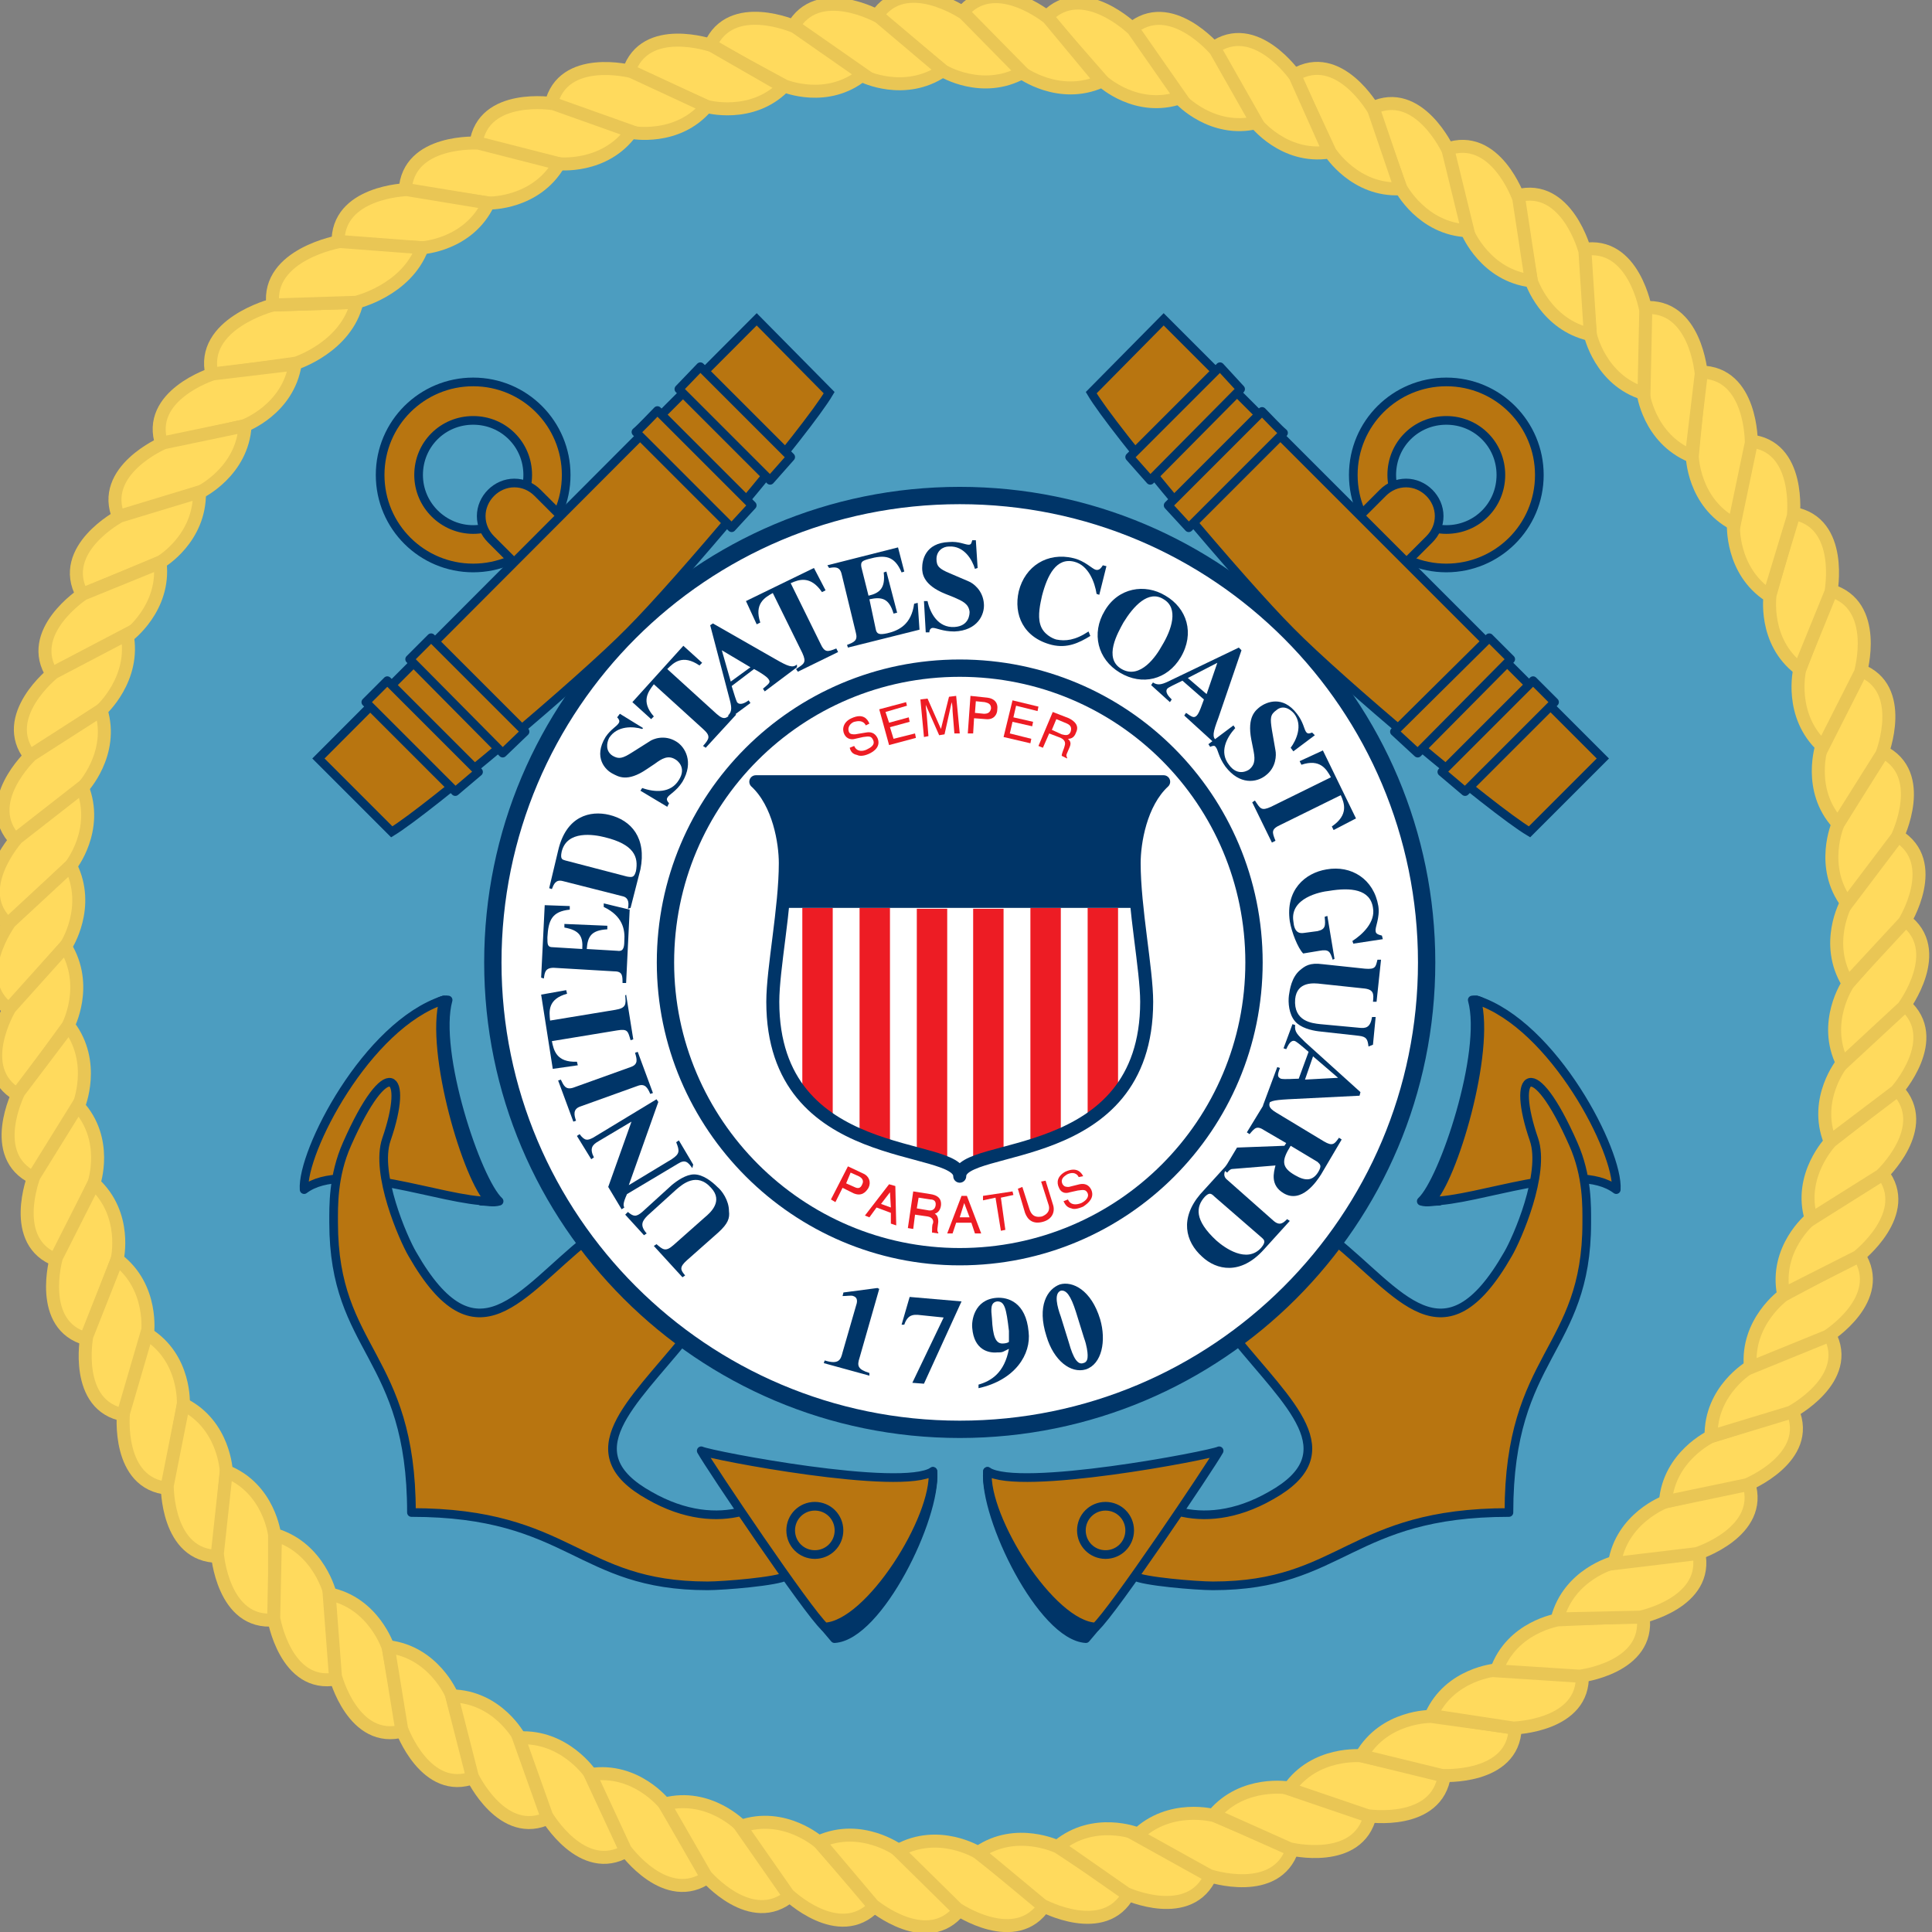 <?xml version="1.0" encoding="utf-8"?>
<!-- Generator: Adobe Illustrator 27.9.0, SVG Export Plug-In . SVG Version: 6.00 Build 0)  -->
<svg version="1.1" id="Layer_1" xmlns="http://www.w3.org/2000/svg" xmlns:xlink="http://www.w3.org/1999/xlink" x="0px" y="0px"
	 viewBox="0 0 216 216" style="enable-background:new 0 0 216 216;" xml:space="preserve">
<rect x="0" y="0" width="216" height="216" fill="#808080" stroke="none"/>
<style type="text/css">
	.st0{fill-rule:evenodd;clip-rule:evenodd;fill:#4C9DC0;}
	
		.st1{fill-rule:evenodd;clip-rule:evenodd;fill:#003568;stroke:#003568;stroke-width:0.969;stroke-linejoin:round;stroke-miterlimit:2.613;}
	
		.st2{fill-rule:evenodd;clip-rule:evenodd;fill:#B87510;stroke:#003568;stroke-width:0.969;stroke-linejoin:round;stroke-miterlimit:2.613;}
	.st3{fill-rule:evenodd;clip-rule:evenodd;fill:#FFFFFF;stroke:#003568;stroke-width:1.937;stroke-miterlimit:2.613;}
	.st4{fill-rule:evenodd;clip-rule:evenodd;fill:#ED1C24;}
	.st5{fill-rule:evenodd;clip-rule:evenodd;fill:#003568;}
	.st6{fill-rule:evenodd;clip-rule:evenodd;fill:#FFDA5D;stroke:#E9C655;stroke-width:1.453;stroke-miterlimit:2.613;}
	.st7{fill:none;stroke:#003568;stroke-width:1.453;stroke-linejoin:round;stroke-miterlimit:2.613;}
	.st8{fill-rule:evenodd;clip-rule:evenodd;fill:#B87510;stroke:#003568;stroke-width:0.969;stroke-miterlimit:2.613;}
	.st9{fill-rule:evenodd;clip-rule:evenodd;fill:#4C9DC0;stroke:#003568;stroke-width:0.969;stroke-miterlimit:2.613;}
	.st10{fill-rule:evenodd;clip-rule:evenodd;fill:#FFFFFF;}
</style>
<g>
	<path class="st0" d="M4.9,107.6C4.9,51,50.8,5.1,107.3,5.1S209.8,51,209.8,107.6c0,56.6-45.9,102.5-102.5,102.5
		S4.9,164.1,4.9,107.6L4.9,107.6z"/>
	<path class="st1" d="M158.9,134.3c2.5-2.3,7.3-16.7,5.7-22.5c0.5-0.1,1,0.2,1,0.2l0.6,9.8l-5.3,12.5
		C160.1,134.3,159.6,134.5,158.9,134.3L158.9,134.3z"/>
	<path class="st2" d="M165.1,111.8c8.6,2.8,15.9,17,15.6,21.2c-4.5-3.4-15.4,1.3-20.8,1.3C162.4,132,166.7,117.6,165.1,111.8
		L165.1,111.8z"/>
	<path class="st2" d="M131.8,169c2.7,0.7,6.3,0.5,10.3-1.8c8.6-4.8,2-10.2-4-17.6l11-11c7.4,5.9,12.3,14.2,19.5,1.6
		c1-1.7,4.2-9,2.9-12.8c-2.6-7.5-0.1-9.7,4.4,0.5c1.6,3.6,1.5,7,1.5,8.8c0,14.4-8.7,14.7-8.7,32.4c-17.8,0-18.6,8.2-33.1,8.2
		c-1.8,0-7.9-0.5-8.8-1.1L131.8,169L131.8,169z"/>
	<path class="st1" d="M110.4,164.5c-0.4,5.2,6.1,18.4,11,18.7l1.1-1.3L110.4,164.5L110.4,164.5z"/>
	<path class="st2" d="M110.4,164.5c-0.4,5.2,7.1,17.2,12.1,17.4c1.9-1.7,12.8-17.9,13.8-19.7C135.3,162.7,113.9,166.8,110.4,164.5
		L110.4,164.5z"/>
	<path class="st2" d="M123.6,173.8c1.5,0,2.7-1.2,2.7-2.7c0-1.5-1.2-2.7-2.7-2.7c-1.5,0-2.7,1.2-2.7,2.7
		C120.9,172.6,122.1,173.8,123.6,173.8L123.6,173.8z"/>
	<path class="st1" d="M55.8,134.3c-2.5-2.3-7.3-16.7-5.7-22.5c-0.5-0.1-1,0.2-1,0.2l-0.6,9.8l5.3,12.5
		C54.5,134.3,55.1,134.5,55.8,134.3L55.8,134.3z"/>
	<path class="st2" d="M49.6,111.8c-8.6,2.8-15.9,17-15.6,21.2c4.5-3.4,15.4,1.3,20.8,1.3C52.3,132,48,117.6,49.6,111.8L49.6,111.8z"
		/>
	<path class="st2" d="M82.9,169c-2.7,0.7-6.3,0.5-10.3-1.8c-8.6-4.8-2-10.2,4-17.6l-11-11c-7.4,5.9-12.3,14.2-19.5,1.6
		c-1-1.7-4.2-9-2.9-12.8c2.6-7.5,0.1-9.7-4.4,0.5c-1.6,3.6-1.5,7-1.5,8.8c0,14.4,8.7,14.7,8.7,32.4c17.8,0,18.6,8.2,33.1,8.2
		c1.8,0,7.9-0.5,8.8-1.1L82.9,169L82.9,169z"/>
	<path class="st1" d="M104.3,164.5c0.4,5.2-6.1,18.4-11,18.7l-1.1-1.3L104.3,164.5L104.3,164.5z"/>
	<path class="st2" d="M104.3,164.5c0.4,5.2-7.1,17.2-12.1,17.4c-1.9-1.7-12.8-17.9-13.8-19.7C79.4,162.7,100.8,166.8,104.3,164.5
		L104.3,164.5z"/>
	<path class="st2" d="M91.1,173.8c-1.5,0-2.7-1.2-2.7-2.7c0-1.5,1.2-2.7,2.7-2.7c1.5,0,2.7,1.2,2.7,2.7
		C93.8,172.6,92.6,173.8,91.1,173.8L91.1,173.8z"/>
	<path class="st3" d="M55.1,107.6c0-28.9,23.4-52.2,52.2-52.2c28.9,0,52.2,23.4,52.2,52.2c0,28.9-23.4,52.2-52.2,52.2
		C78.5,159.8,55.1,136.4,55.1,107.6L55.1,107.6z"/>
	<path class="st3" d="M74.4,107.6c0-18.2,14.7-32.9,32.9-32.9c18.2,0,32.9,14.7,32.9,32.9c0,18.2-14.7,32.9-32.9,32.9
		C89.2,140.5,74.4,125.7,74.4,107.6L74.4,107.6z"/>
	<path class="st4" d="M105.9,130.1c-0.9-0.4-2-0.7-3.4-1l0-27.5h3.4L105.9,130.1L105.9,130.1z"/>
	<path class="st4" d="M99.5,128.2c-1.1-0.3-2.3-0.7-3.4-1.2l0-25.5h3.4L99.5,128.2L99.5,128.2z"/>
	<path class="st4" d="M93.1,125.4c-1.2-0.8-2.4-1.8-3.4-3l0-20.9h3.4L93.1,125.4L93.1,125.4z"/>
	<path class="st4" d="M108.8,130.1c0.9-0.4,2-0.7,3.4-1l0-27.5h-3.4L108.8,130.1L108.8,130.1z"/>
	<path class="st4" d="M115.2,128.2c1.1-0.3,2.3-0.7,3.4-1.2l0-25.5h-3.4L115.2,128.2L115.2,128.2z"/>
	<path class="st4" d="M121.6,125.4c1.2-0.8,2.4-1.8,3.4-3l0-20.9h-3.4L121.6,125.4L121.6,125.4z"/>
	<path class="st5" d="M127.1,101.5c-0.2-1.7-0.3-3.4-0.3-4.9c0-2.3,0.7-6.7,3.3-9.1H84.6c2.6,2.4,3.3,6.8,3.3,9.1
		c0,1.5-0.1,3.2-0.3,4.9H127.1L127.1,101.5z"/>
	<path class="st6" d="M23.7,41.9c-1.4-5.7,6.8-7.8,6.8-7.8l9.4-0.3c-1.2,5-6.8,6.8-6.8,6.8L23.7,41.9L23.7,41.9z"/>
	<path class="st6" d="M18.1,49.7c-1.9-5.5,5.7-7.9,5.7-7.9l9.2-1.1c-0.8,5.1-5.7,6.9-5.7,6.9L18.1,49.7L18.1,49.7z"/>
	<path class="st6" d="M13.3,57.9c-2.3-5.3,5-8.4,5-8.4l9.1-1.9c-0.3,5.1-5,7.4-5,7.4L13.3,57.9L13.3,57.9z"/>
	<path class="st6" d="M9.2,66.5c-2.8-5.1,4.2-8.8,4.2-8.8l8.9-2.7c0.1,5.2-4.3,7.8-4.3,7.8L9.2,66.5L9.2,66.5z"/>
	<path class="st6" d="M5.9,75.5c-3.2-4.8,3.4-9.1,3.4-9.1l8.6-3.5c0.6,5.1-3.6,8.2-3.6,8.2L5.9,75.5L5.9,75.5z"/>
	<path class="st6" d="M3.4,84.6C-0.2,80.1,6,75.2,6,75.2l8.2-4.3c1,5-2.9,8.5-2.9,8.5L3.4,84.6L3.4,84.6z"/>
	<path class="st6" d="M1.8,94c-4.1-4.2,1.7-9.6,1.7-9.6l7.8-5c1.5,4.9-2.1,8.7-2.1,8.7L1.8,94L1.8,94z"/>
	<path class="st6" d="M1,103.4c-4.4-3.8,0.9-9.7,0.9-9.7L9.2,88c1.9,4.8-1.3,8.8-1.3,8.8L1,103.4L1,103.4z"/>
	<path class="st6" d="M1.1,112.9c-4.7-3.4,0-9.8,0-9.8l6.8-6.3c2.3,4.6-0.5,8.9-0.5,8.9L1.1,112.9L1.1,112.9z"/>
	<path class="st6" d="M2,122.4c-5-2.9-0.9-9.7-0.9-9.7l6.2-6.9c2.7,4.4,0.3,8.9,0.3,8.9L2,122.4L2,122.4z"/>
	<path class="st6" d="M3.8,131.7c-5.3-2.5-1.7-9.6-1.7-9.6l5.6-7.4c3.1,4.1,1.1,8.9,1.1,8.9L3.8,131.7L3.8,131.7z"/>
	<path class="st6" d="M6.4,140.9c-5.5-2-2.6-9.4-2.6-9.4l4.9-7.9c3.5,3.8,1.8,8.7,1.8,8.7L6.4,140.9L6.4,140.9z"/>
	<path class="st6" d="M9.7,149.7c-5.6-1.5-3.4-9.1-3.4-9.1l4.2-8.3c3.8,3.5,2.6,8.5,2.6,8.5L9.7,149.7L9.7,149.7z"/>
	<path class="st6" d="M13.9,158.2c-5.7-1-4.2-8.8-4.2-8.8l3.4-8.6c4.1,3.1,3.4,8.3,3.4,8.3L13.9,158.2L13.9,158.2z"/>
	<path class="st6" d="M18.8,166.4c-5.8-0.5-5-8.4-5-8.4l2.6-8.9c4.4,2.7,4.1,7.9,4.1,7.9L18.8,166.4L18.8,166.4z"/>
	<path class="st6" d="M24.4,174c-5.8,0-5.7-7.9-5.7-7.9l1.8-9.1c4.6,2.3,4.8,7.5,4.8,7.5L24.4,174L24.4,174z"/>
	<path class="st6" d="M30.7,181.1c-5.8,0.6-6.4-7.4-6.4-7.4l1-9.2c4.8,1.9,5.4,7.1,5.4,7.1L30.7,181.1L30.7,181.1z"/>
	<path class="st6" d="M37.6,187.7c-5.7,1.1-7-6.8-7-6.8l0.2-9.3c4.9,1.5,6.1,6.6,6.1,6.6L37.6,187.7L37.6,187.7z"/>
	<path class="st6" d="M45.1,193.5c-5.6,1.6-7.6-6.1-7.6-6.1l-0.7-9.2c5,1,6.6,6,6.6,6L45.1,193.5L45.1,193.5z"/>
	<path class="st6" d="M53,198.7c-5.4,2.1-8.1-5.4-8.1-5.4l-1.5-9.2c5.1,0.6,7.1,5.4,7.1,5.4L53,198.7L53,198.7z"/>
	<path class="st6" d="M61.4,203.2c-5.2,2.6-8.6-4.6-8.6-4.6l-2.3-9c5.2,0.1,7.6,4.7,7.6,4.7L61.4,203.2L61.4,203.2z"/>
	<path class="st6" d="M70.1,206.9c-5,3-9-3.9-9-3.9l-3.1-8.7c5.1-0.3,8,4,8,4L70.1,206.9L70.1,206.9z"/>
	<path class="st6" d="M79.2,209.8c-4.7,3.4-9.3-3-9.3-3l-3.9-8.4c5.1-0.8,8.3,3.3,8.3,3.3L79.2,209.8L79.2,209.8z"/>
	<path class="st6" d="M88.4,211.9c-4.4,3.8-9.5-2.2-9.5-2.2l-4.6-8c5-1.3,8.6,2.5,8.6,2.5L88.4,211.9L88.4,211.9z"/>
	<path class="st6" d="M97.8,213.1c-4,4.2-9.7-1.3-9.7-1.3l-5.3-7.6c4.9-1.7,8.8,1.8,8.8,1.8L97.8,213.1L97.8,213.1z"/>
	<path class="st6" d="M107.3,213.5c-3.6,4.6-9.7-0.5-9.7-0.5l-6-7.1c4.7-2.1,8.9,1,8.9,1L107.3,213.5L107.3,213.5z"/>
	<path class="st6" d="M116.8,213c-3.2,4.9-9.8,0.4-9.8,0.4l-6.6-6.5c4.5-2.5,8.9,0.2,8.9,0.2L116.8,213L116.8,213z"/>
	<path class="st6" d="M126.2,211.7c-2.7,5.1-9.7,1.3-9.7,1.3l-7.1-5.9c4.2-2.9,8.9-0.6,8.9-0.6L126.2,211.7L126.2,211.7z"/>
	<path class="st6" d="M135.4,209.6c-2.3,5.4-9.5,2.1-9.5,2.1l-7.6-5.3c4-3.3,8.8-1.4,8.8-1.4L135.4,209.6L135.4,209.6z"/>
	<path class="st6" d="M144.5,206.7c-1.8,5.5-9.3,3-9.3,3l-8.1-4.5c3.7-3.6,8.7-2.2,8.7-2.2L144.5,206.7L144.5,206.7z"/>
	<path class="st6" d="M153.2,202.9c-1.3,5.7-9,3.8-9,3.8l-8.5-3.8c3.3-3.9,8.4-3,8.4-3L153.2,202.9L153.2,202.9z"/>
	<path class="st6" d="M161.5,198.4c-0.8,5.8-8.6,4.6-8.6,4.6l-8.8-3c2.9-4.2,8.1-3.7,8.1-3.7L161.5,198.4L161.5,198.4z"/>
	<path class="st6" d="M169.4,193.2c-0.2,5.8-8.2,5.3-8.2,5.3l-9-2.2c2.6-4.5,7.8-4.4,7.8-4.4L169.4,193.2L169.4,193.2z"/>
	<path class="st6" d="M176.9,187.2c0.3,5.8-7.7,6-7.7,6l-9.2-1.4c2.1-4.7,7.3-5.1,7.3-5.1L176.9,187.2L176.9,187.2z"/>
	<path class="st6" d="M183.7,180.7c0.8,5.8-7.1,6.7-7.1,6.7l-9.3-0.6c1.7-4.9,6.9-5.7,6.9-5.7L183.7,180.7L183.7,180.7z"/>
	<path class="st6" d="M189.9,173.5c1.3,5.7-6.5,7.3-6.5,7.3l-9.3,0.2c1.3-5,6.3-6.3,6.3-6.3L189.9,173.5L189.9,173.5z"/>
	<path class="st6" d="M195.5,165.8c1.8,5.5-5.8,7.9-5.8,7.9l-9.2,1.1c0.8-5.1,5.7-6.9,5.7-6.9L195.5,165.8L195.5,165.8z"/>
	<path class="st6" d="M200.4,157.7c2.3,5.3-5.1,8.3-5.1,8.3l-9.1,1.9c0.4-5.1,5.1-7.3,5.1-7.3L200.4,157.7L200.4,157.7z"/>
	<path class="st6" d="M204.5,149.1c2.8,5.1-4.3,8.8-4.3,8.8l-8.9,2.7c-0.1-5.2,4.4-7.8,4.4-7.8L204.5,149.1L204.5,149.1z"/>
	<path class="st6" d="M207.8,140.3c3.2,4.9-3.5,9.1-3.5,9.1l-8.6,3.5c-0.5-5.1,3.7-8.1,3.7-8.1L207.8,140.3L207.8,140.3z"/>
	<path class="st6" d="M210.4,131.1c3.6,4.5-2.7,9.4-2.7,9.4l-8.3,4.2c-1-5.1,3-8.4,3-8.4L210.4,131.1L210.4,131.1z"/>
	<path class="st6" d="M212.1,121.8c4,4.2-1.8,9.6-1.8,9.6l-7.8,4.9c-1.5-4.9,2.2-8.7,2.2-8.7L212.1,121.8L212.1,121.8z"/>
	<path class="st6" d="M212.9,112.3c4.4,3.8-0.9,9.7-0.9,9.7l-7.4,5.6c-1.9-4.8,1.4-8.8,1.4-8.8L212.9,112.3L212.9,112.3z"/>
	<path class="st6" d="M212.9,102.8c4.7,3.4-0.1,9.8-0.1,9.8l-6.8,6.3c-2.3-4.6,0.6-8.9,0.6-8.9L212.9,102.8L212.9,102.8z"/>
	<path class="st6" d="M212.1,93.4c5,3,0.8,9.7,0.8,9.7l-6.3,6.8c-2.7-4.4-0.2-8.9-0.2-8.9L212.1,93.4L212.1,93.4z"/>
	<path class="st6" d="M210.4,84c5.2,2.5,1.7,9.6,1.7,9.6l-5.6,7.4c-3.1-4.1-1-8.9-1-8.9L210.4,84L210.4,84z"/>
	<path class="st6" d="M207.9,74.9c5.4,2,2.5,9.4,2.5,9.4l-4.9,7.8c-3.5-3.8-1.8-8.8-1.8-8.8L207.9,74.9L207.9,74.9z"/>
	<path class="st6" d="M204.6,66c5.6,1.6,3.4,9.2,3.4,9.2l-4.2,8.3c-3.8-3.5-2.6-8.6-2.6-8.6L204.6,66L204.6,66z"/>
	<path class="st6" d="M200.5,57.4c5.7,1,4.2,8.8,4.2,8.8l-3.5,8.6c-4.1-3.1-3.3-8.3-3.3-8.3L200.5,57.4L200.5,57.4z"/>
	<path class="st6" d="M195.6,49.3c5.8,0.5,4.9,8.4,4.9,8.4l-2.7,8.9c-4.3-2.8-4-8-4-8L195.6,49.3L195.6,49.3z"/>
	<path class="st6" d="M190.1,41.6c5.8,0,5.7,7.9,5.7,7.9l-1.9,9.1c-4.6-2.4-4.7-7.6-4.7-7.6L190.1,41.6L190.1,41.6z"/>
	<path class="st6" d="M183.8,34.4c5.8-0.5,6.4,7.4,6.4,7.4l-1.1,9.2c-4.8-2-5.4-7.1-5.4-7.1L183.8,34.4L183.8,34.4z"/>
	<path class="st6" d="M177,27.9c5.7-1,7,6.8,7,6.8l-0.2,9.3c-4.9-1.5-6-6.6-6-6.6L177,27.9L177,27.9z"/>
	<path class="st6" d="M169.6,21.9c5.6-1.5,7.6,6.2,7.6,6.2l0.6,9.3c-5-1.1-6.6-6-6.6-6L169.6,21.9L169.6,21.9z"/>
	<path class="st6" d="M161.7,16.7c5.5-2,8.1,5.5,8.1,5.5l1.4,9.2c-5.1-0.6-7.1-5.4-7.1-5.4L161.7,16.7L161.7,16.7z"/>
	<path class="st6" d="M153.4,12.1c5.2-2.5,8.5,4.7,8.5,4.7l2.2,9c-5.1-0.2-7.5-4.8-7.5-4.8L153.4,12.1L153.4,12.1z"/>
	<path class="st6" d="M144.7,8.4c5-3,8.9,3.9,8.9,3.9l3,8.8c-5.1,0.3-7.9-4.1-7.9-4.1L144.7,8.4L144.7,8.4z"/>
	<path class="st6" d="M135.6,5.4c4.7-3.4,9.2,3.1,9.2,3.1l3.8,8.5c-5.1,0.8-8.3-3.4-8.3-3.4L135.6,5.4L135.6,5.4z"/>
	<path class="st6" d="M126.4,3.3c4.4-3.8,9.5,2.3,9.5,2.3l4.6,8.1c-5,1.2-8.5-2.6-8.5-2.6L126.4,3.3L126.4,3.3z"/>
	<path class="st6" d="M117,1.9c4-4.2,9.7,1.4,9.7,1.4l5.3,7.6c-4.9,1.7-8.7-1.8-8.7-1.8L117,1.9L117,1.9z"/>
	<path class="st6" d="M107.5,1.5c3.6-4.5,9.7,0.5,9.7,0.5l5.9,7.1c-4.7,2.1-8.9-1-8.9-1L107.5,1.5L107.5,1.5z"/>
	<path class="st6" d="M98,1.8c3.2-4.8,9.8-0.3,9.8-0.3l6.5,6.6c-4.5,2.5-8.9-0.2-8.9-0.2L98,1.8L98,1.8z"/>
	<path class="st6" d="M88.6,3.1c2.8-5.1,9.7-1.2,9.7-1.2l7.1,6c-4.3,2.9-8.9,0.6-8.9,0.6L88.6,3.1L88.6,3.1z"/>
	<path class="st6" d="M79.4,5.1c2.3-5.3,9.5-2.1,9.5-2.1l7.6,5.3c-4,3.3-8.8,1.3-8.8,1.3L79.4,5.1L79.4,5.1z"/>
	<path class="st6" d="M70.3,8c1.8-5.5,9.3-2.9,9.3-2.9l8,4.6C84,13.3,79,11.9,79,11.9L70.3,8L70.3,8z"/>
	<path class="st6" d="M61.6,11.7c1.3-5.7,9-3.7,9-3.7l8.4,3.9c-3.3,3.9-8.4,2.9-8.4,2.9L61.6,11.7L61.6,11.7z"/>
	<path class="st6" d="M53.2,16.1c0.8-5.8,8.7-4.5,8.7-4.5l8.7,3.1c-3,4.2-8.2,3.6-8.2,3.6L53.2,16.1L53.2,16.1z"/>
	<path class="st6" d="M45.3,21.3c0.3-5.8,8.2-5.3,8.2-5.3l9,2.3c-2.6,4.5-7.8,4.4-7.8,4.4L45.3,21.3L45.3,21.3z"/>
	<path class="st6" d="M37.8,27.2c-0.2-5.8,7.7-6,7.7-6l9.1,1.5c-2.2,4.7-7.4,5-7.4,5L37.8,27.2L37.8,27.2z"/>
	<path class="st6" d="M30.5,34.1C29.8,28.4,38,27,38,27l9.2,0.7c-1.8,4.8-7.4,6.1-7.4,6.1L30.5,34.1L30.5,34.1z"/>
	<path class="st7" d="M130.1,87.4c-2.6,2.4-3.3,6.8-3.3,9.1c0,5,1.4,11.9,1.4,15.5c0,18.5-20.9,15.6-20.9,19.5
		c0-3.9-20.9-1-20.9-19.5c0-3.7,1.4-10.5,1.4-15.5c0-2.3-0.7-6.7-3.3-9.1H130.1L130.1,87.4z"/>
	<path class="st8" d="M42.5,53.1c0-5.8,4.7-10.4,10.4-10.4c5.8,0,10.4,4.7,10.4,10.4c0,5.8-4.7,10.4-10.4,10.4
		C47.2,63.5,42.5,58.9,42.5,53.1L42.5,53.1z"/>
	<path class="st9" d="M46.8,53.1c0-3.4,2.7-6.1,6.1-6.1c3.4,0,6.1,2.7,6.1,6.1c0,3.4-2.7,6.1-6.1,6.1C49.6,59.2,46.8,56.5,46.8,53.1
		L46.8,53.1z"/>
	<path class="st2" d="M57.5,62.9l-2.6-2.6c-0.7-0.7-1.1-1.6-1.1-2.6c0-2,1.7-3.7,3.7-3.7c1,0,1.9,0.4,2.6,1.1l2.6,2.6L57.5,62.9
		L57.5,62.9z"/>
	<path class="st8" d="M70.4,70.6c5.5-5.5,19.9-22.6,22.3-26.7l-8.1-8.2L35.6,84.8l8.2,8.2C47.9,90.5,65,76.1,70.4,70.6L70.4,70.6z"
		/>
	<path class="st2" d="M84.1,56.5L73.5,45.9c-0.5,0.5-1.9,2-2.4,2.4L81.8,59L84.1,56.5L84.1,56.5z"/>
	<polygon class="st2" points="88.4,51.1 78.3,41 75.9,43.5 86.1,53.7 88.4,51.1 	"/>
	<polygon class="st2" points="50.9,88.5 40.9,78.5 43.3,76.1 53.5,86.3 50.9,88.5 	"/>
	<polygon class="st2" points="58.7,81.8 48.2,71.3 45.8,73.7 56.2,84.2 58.7,81.8 	"/>
	<path class="st8" d="M151.3,53.1c0-5.8,4.7-10.4,10.4-10.4c5.8,0,10.4,4.7,10.4,10.4c0,5.8-4.7,10.4-10.4,10.4
		C156,63.5,151.3,58.9,151.3,53.1L151.3,53.1z"/>
	<path class="st9" d="M155.6,53.1c0-3.4,2.7-6.1,6.1-6.1c3.4,0,6.1,2.7,6.1,6.1c0,3.4-2.7,6.1-6.1,6.1
		C158.4,59.2,155.6,56.5,155.6,53.1L155.6,53.1z"/>
	<path class="st2" d="M157.2,62.9l2.6-2.6c0.7-0.7,1.1-1.6,1.1-2.6c0-2-1.7-3.7-3.7-3.7c-1,0-1.9,0.4-2.6,1.1l-2.6,2.6L157.2,62.9
		L157.2,62.9z"/>
	<path class="st8" d="M144.3,70.6c-5.5-5.5-19.9-22.6-22.3-26.7l8.1-8.2l49.1,49.1L171,93C166.8,90.5,149.7,76.1,144.3,70.6
		L144.3,70.6z"/>
	<path class="st2" d="M130.6,56.5l10.5-10.5c0.5,0.5,1.9,2,2.4,2.4L132.9,59L130.6,56.5L130.6,56.5z"/>
	<polygon class="st2" points="126.3,51.1 136.4,41 138.7,43.5 128.6,53.7 126.3,51.1 	"/>
	<polygon class="st2" points="163.8,88.5 173.8,78.5 171.4,76.1 161.2,86.3 163.8,88.5 	"/>
	<polygon class="st2" points="155.9,81.8 166.5,71.3 168.9,73.7 158.5,84.2 155.9,81.8 	"/>
	<path class="st5" d="M97.2,153.8l-5.1-1.4l0.1-0.3c1.6,0.5,1.8-0.1,2-0.9l1.5-5.2c0.1-0.3,0.3-0.9-0.3-1.1c-0.2-0.1-0.7,0-1.2,0
		l0.1-0.4l3.8-0.5l0.2,0.1l-2.2,7.7c-0.3,0.9-0.2,1.3,1.1,1.7L97.2,153.8L97.2,153.8z"/>
	<path class="st5" d="M103.3,154.7l-1.3-0.1l3.5-7.3l-2.9-0.3c-0.4,0-1.1-0.1-1.5,1.1l-0.3,0l0.9-3.1l5.8,0.5L103.3,154.7
		L103.3,154.7z"/>
	<path class="st5" d="M109.4,154.8c1.4-0.4,2.9-1.3,3.4-4c-0.2,0.1-0.4,0.2-0.6,0.3c-0.2,0.1-0.4,0.1-0.7,0.1
		c-1,0.1-2.6-0.3-2.8-2.7c-0.1-0.8,0.2-3.2,2.7-3.4c1.3-0.1,3.3,0.5,3.6,3.8c0.3,2.5-1.5,5.4-5.6,6.3L109.4,154.8L109.4,154.8z"/>
	<path class="st5" d="M118.5,143.6c1.4-0.4,3.5,0.6,4.5,3.9c0.7,2.4,0.2,5-1.6,5.6c-1.7,0.5-3.6-1-4.4-3.7
		C115.9,146,117.1,144.1,118.5,143.6L118.5,143.6z"/>
	<path class="st5" d="M69.9,135.8l2.1,2.3l0.3-0.2c-0.8-0.9-0.5-1.4,0.1-2l3.2-2.9c0.7-0.6,2.3-2,3.9-0.2c1.4,1.5-0.1,2.8-0.7,3.3
		l-3.5,3.1c-0.9,0.8-1.2,0.5-1.9-0.1l-0.3,0.2l3.2,3.5l0.3-0.2c-0.5-0.6-0.7-0.9,0.2-1.7l3.5-3.1c1.1-1,1.3-1.6,1.2-2.4
		c0-1.2-0.8-2.3-1.3-2.7c-0.6-0.6-1.6-1.4-2.6-1.4c-0.9,0-1.9,0.7-2.5,1.2l-3.3,3c-0.7,0.6-1,0.5-1.6,0L69.9,135.8L69.9,135.8z"/>
	<path class="st5" d="M77.5,130.2l-1.6-2.7l-0.3,0.2c0.4,1,0.4,1.3-0.5,1.9l-4.8,2.9l0,0l3.3-9.3l-0.2-0.3l-7.1,4.3
		c-0.6,0.3-0.9,0.4-1.5-0.4l-0.3,0.2l1.6,2.6l0.3-0.2c-0.5-1-0.2-1.4,0.5-1.8l3.7-2.2l0,0l-2.6,7.3l1.5,2.5l0.3-0.2
		c-0.1-0.2-0.2-0.4,0.3-1.5l5.7-3.4c0.8-0.5,1.1-0.2,1.6,0.5L77.5,130.2L77.5,130.2z"/>
	<path class="st5" d="M71,117.7c0.2,0.7,0.4,1.3-0.5,1.6l-6.4,2.3c-0.9,0.3-1.1-0.3-1.4-0.9l-0.3,0.1l1.7,4.6l0.3-0.1
		c-0.2-0.6-0.4-1.3,0.5-1.6l6.4-2.3c0.8-0.3,1.1,0.2,1.4,0.9l0.3-0.1l-1.7-4.6L71,117.7L71,117.7z"/>
	<path class="st5" d="M69.9,111.3c0.1,1,0.1,1.4-1.1,1.6l-7.3,1.2c-0.1-1-0.3-2.4,1.9-3l-0.1-0.4l-2.8,0.5l1.3,8.3l2.8-0.4l-0.1-0.4
		c-2.3,0.1-2.6-1.3-2.8-2.3l7.3-1.2c1.2-0.2,1.2,0.1,1.5,1.1l0.3-0.1l-0.8-5L69.9,111.3L69.9,111.3z"/>
	<path class="st5" d="M60.8,109.4c0.1-0.6,0.1-1.2,1.1-1.2l6.8,0.4c0.9,0,0.9,0.5,0.9,1.3l0.4,0l0.4-8.2l-2.9-0.7l0,0.4
		c2.1,1,2.4,2.5,2.3,3.8c0,0.9-0.2,1.2-0.8,1.1l-3.4-0.2c0.1-1.4,0.5-2.1,2.3-2.2l0-0.4l-4.8-0.2l0,0.4c1.7,0.3,2.1,1,2,2.4
		l-3.3-0.2c-0.6,0-0.6-0.3-0.6-1.1c0.1-1.9,0.5-2.9,2.5-3.1l0-0.4l-2.8-0.1l-0.4,8.1L60.8,109.4L60.8,109.4z"/>
	<path class="st5" d="M70.5,101.5l1.1-4.3c0.7-3.5-1-5.5-3.5-6.1c-2.1-0.5-4.8,0.1-5.7,4l-1,4.2l0.3,0.1c0.2-0.5,0.4-1.1,1.2-0.9
		l6.7,1.7c0.5,0.1,0.8,0.5,0.6,1.4L70.5,101.5L70.5,101.5L70.5,101.5z M63.2,96.2c-0.3-0.1-0.6-0.1-0.4-1c0.6-2.4,3.6-1.9,4.8-1.6
		c3.3,0.8,3.8,2.2,3.5,3.8c-0.2,0.7-0.4,0.7-1,0.6L63.2,96.2L63.2,96.2z"/>
	<path class="st5" d="M71.9,81.4l-2.6-1.6L69,80.2c0.2,0.2,0.3,0.4,0.2,0.6c-0.2,0.4-0.9,0.7-1.5,1.6c-1.4,2.3,0,3.7,0.8,4.1
		c0.6,0.3,1.6,1,3.8-0.5l0.9-0.6c0.8-0.6,1.5-1,2.3-0.5c0.2,0.1,1.3,0.9,0.4,2.3c-0.9,1.5-2.7,1.4-4.1,0.9l-0.2,0.3l3,1.8l0.2-0.4
		c-0.2-0.2-0.3-0.4-0.2-0.6c0.2-0.4,1-0.7,1.7-1.8c1.3-2.2,0.3-3.9-0.7-4.5c-1.3-0.8-2.6-0.3-3,0l-1.9,1.2c-1.1,0.7-1.5,0.8-2.2,0.4
		c-0.8-0.5-0.7-1.4-0.4-2c0.9-1.4,2.7-1.3,3.7-1L71.9,81.4L71.9,81.4z"/>
	<path class="st5" d="M82,79.6c-0.8,0.7-1,1-1.9,0.2l-5.5-5c0.7-0.7,1.7-1.7,3.6-0.4l0.3-0.3l-2.1-1.9l-5.7,6.3l2.1,1.9l0.3-0.3
		c-1.5-1.7-0.6-2.8,0-3.6l5.5,5c0.9,0.8,0.7,1.1,0,1.9l0.3,0.2l3.4-3.7L82,79.6L82,79.6z"/>
	<path class="st5" d="M89.1,74.3c-0.5,0.4-1,0.2-2.4-0.6l-7-4l-0.3,0.2l2.1,8c0.3,1.1,0.4,1.6-0.1,2.1l0.2,0.3l2.3-1.7l-0.2-0.3
		c-0.4,0.3-1,0.6-1.3,0.2c-0.1-0.2-0.3-0.8-0.6-1.8l2.5-1.9c0.4,0.2,1.4,0.8,1.6,1.1c0.3,0.4,0.1,0.5-0.6,1.1l0.2,0.3l3.6-2.7
		L89.1,74.3L89.1,74.3L89.1,74.3z M81.7,76.2l-1-3.5l3.2,1.9L81.7,76.2L81.7,76.2z"/>
	<path class="st5" d="M93.5,72.5c-1,0.4-1.3,0.5-1.8-0.6l-3.3-6.7c0.9-0.4,2.2-0.9,3.5,1l0.4-0.2L91,63.5l-7.6,3.7l1.2,2.6l0.4-0.2
		c-0.7-2.1,0.5-2.8,1.4-3.3l3.3,6.7c0.5,1.1,0.2,1.2-0.7,1.8l0.2,0.3l4.5-2.2L93.5,72.5L93.5,72.5z"/>
	<path class="st5" d="M92.7,63.5c0.6-0.1,1.2-0.2,1.4,0.7l1.6,6.6c0.2,0.8-0.2,1-1,1.3l0.1,0.3l8-2l-0.2-3l-0.4,0.1
		c-0.3,2.3-1.7,3-3,3.3c-0.9,0.2-1.2,0.1-1.3-0.5L97.2,67c1.4-0.3,2.2-0.1,2.7,1.6l0.4-0.1l-1.2-4.6L98.8,64
		c0.2,1.7-0.4,2.3-1.7,2.6l-0.8-3.2c-0.1-0.6,0.1-0.7,0.8-0.9c1.8-0.5,2.9-0.4,3.7,1.5l0.3-0.1l-0.7-2.7l-7.9,2L92.7,63.5L92.7,63.5
		z"/>
	<path class="st5" d="M109.3,63.5l-0.2-3.1l-0.4,0c-0.1,0.3-0.1,0.5-0.4,0.5c-0.4,0-1.1-0.4-2.2-0.3c-2.7,0.1-3,2.1-3,2.9
		c0,0.6,0.1,1.9,2.6,2.9l1,0.4c0.9,0.4,1.6,0.7,1.7,1.6c0,0.2,0,1.6-1.7,1.7c-1.8,0.1-2.7-1.5-3-2.9l-0.4,0l0.2,3.5l0.4,0
		c0-0.2,0.1-0.5,0.4-0.5c0.4,0,1.1,0.4,2.4,0.4c2.6-0.1,3.4-1.9,3.3-3.1c-0.1-1.5-1.2-2.3-1.7-2.5l-2.1-0.9
		c-1.2-0.5-1.5-0.8-1.5-1.6c0-0.9,0.7-1.4,1.4-1.4c1.7-0.1,2.6,1.5,2.9,2.5L109.3,63.5L109.3,63.5z"/>
	<path class="st5" d="M121.7,70.6c-1.5,1-2.6,1.1-3.6,0.9c-0.4-0.1-1.5-0.6-1.8-1.7c-0.3-1,0-2.3,0.2-3.2c0.6-2.3,1.6-4.3,3.6-3.8
		c1.6,0.4,2.3,2.3,2.5,3.6l0.3,0.1l0.8-3.2l-0.4-0.1c-0.2,0.3-0.4,0.6-0.8,0.5c-0.4-0.1-1.2-1-2.5-1.3c-2.9-0.7-5.4,0.9-6.1,3.7
		c-0.6,2.6,0.5,5.2,3.7,6c1.7,0.4,3-0.2,4.3-1L121.7,70.6L121.7,70.6z"/>
	<path class="st5" d="M130.1,67c1.7,1,0.9,3.4-0.2,5.2c-0.6,1.1-2.4,3.8-4.5,2.6c-2.1-1.2-0.4-4.1,0.2-5.2
		C126.7,67.8,128.4,65.9,130.1,67L130.1,67L130.1,67z M130.3,66.6c-2.3-1.4-5.3-0.9-6.8,1.7c-1.5,2.5-0.8,5.4,1.7,6.9
		c2.5,1.5,5.3,0.8,6.8-1.7C133.6,70.8,132.7,68,130.3,66.6L130.3,66.6z"/>
	<path class="st5" d="M136,82.8c-0.5-0.4-0.4-0.9,0.2-2.5l2.6-7.6l-0.3-0.3l-7.5,3.6c-1,0.5-1.5,0.7-2.1,0.3l-0.2,0.3l2.1,1.9
		l0.2-0.3c-0.3-0.3-0.8-0.8-0.5-1.2c0.2-0.2,0.7-0.4,1.7-0.9l2.4,2.1c-0.2,0.5-0.5,1.5-0.8,1.8c-0.3,0.3-0.5,0.2-1.2-0.3l-0.2,0.3
		l3.4,3.1L136,82.8L136,82.8L136,82.8z M132.8,75.8l3.3-1.7l-1.2,3.5L132.8,75.8L132.8,75.8z"/>
	<path class="st5" d="M144.6,84l2.4-1.8l-0.3-0.3c-0.3,0.1-0.5,0.2-0.7-0.1c-0.2-0.3-0.3-1.1-1-2c-1.6-2.1-3.4-1.3-4.1-0.8
		c-0.5,0.4-1.5,1.1-1,3.7l0.2,1c0.2,1,0.3,1.7-0.4,2.3c-0.1,0.1-1.3,0.9-2.3-0.5c-1.1-1.4-0.3-3,0.7-4.1l-0.2-0.3l-2.8,2.1l0.2,0.3
		c0.2-0.1,0.5-0.2,0.6,0c0.3,0.3,0.3,1.1,1.1,2.2c1.6,2.1,3.5,1.8,4.5,1c1.2-0.9,1.2-2.3,1.1-2.8l-0.4-2.3c-0.2-1.3-0.2-1.7,0.5-2.2
		c0.7-0.6,1.5-0.2,2,0.4c1,1.3,0.2,3-0.4,3.8L144.6,84L144.6,84z"/>
	<path class="st5" d="M142.6,94c-0.4-1-0.5-1.3,0.6-1.8l6.7-3.3c0.4,0.9,0.9,2.2-1,3.5l0.2,0.4l2.5-1.3l-3.7-7.6l-2.6,1.2l0.2,0.4
		c2.1-0.7,2.8,0.5,3.3,1.4l-6.7,3.3c-1.1,0.5-1.2,0.2-1.8-0.7l-0.3,0.2l2.2,4.5L142.6,94L142.6,94z"/>
	<path class="st5" d="M149.2,107.2l-0.8-4.8l-0.3,0.1c0.1,1,0.1,1.4-0.8,1.6l-1.5,0.2c-0.6,0.1-1.1-0.1-1.2-1.3
		c-0.4-2.6,3-3.3,4-3.4c2.4-0.4,4.6-0.2,4.9,1.9c0.3,1.6-1.2,3-2.3,3.7l0.1,0.3l3.3-0.5l-0.1-0.4c-0.4-0.1-0.7-0.2-0.7-0.5
		c-0.1-0.4,0.5-1.5,0.3-2.8c-0.5-3-3-4.6-5.8-4.1c-2.4,0.4-4.6,2.3-4.1,5.8c0.2,1.2,0.9,3,1.5,3.6l1.8-0.3c1.1-0.2,1.2,0.1,1.5,1
		L149.2,107.2L149.2,107.2z"/>
	<path class="st5" d="M153.5,116.8l0.3-3.1l-0.4,0c-0.2,1.2-0.7,1.3-1.5,1.2l-4.3-0.4c-0.9-0.1-3-0.3-2.8-2.8c0.2-2,2.1-1.8,2.9-1.7
		l4.7,0.5c1.2,0.1,1.2,0.6,1.1,1.5l0.4,0l0.5-4.7l-0.4,0c-0.2,0.8-0.2,1.1-1.4,1l-4.7-0.5c-1.5-0.2-2,0.2-2.6,0.7
		c-0.9,0.8-1.1,2.1-1.2,2.8c-0.1,0.8,0,2.1,0.7,2.9c0.6,0.7,1.8,1,2.6,1.1l4.5,0.5c0.9,0.1,1,0.4,1.1,1.2L153.5,116.8L153.5,116.8z"
		/>
	<path class="st5" d="M141.6,123.7c0.2-0.6,0.7-0.7,2.4-0.8l8-0.4l0.1-0.4l-6.2-5.6c-0.8-0.8-1.2-1.1-1.1-1.9l-0.3-0.1l-1,2.7
		l0.3,0.1c0.2-0.4,0.5-1.1,1-0.9c0.2,0.1,0.7,0.5,1.5,1.2l-1.1,3c-0.5,0-1.6,0.1-2,0c-0.4-0.2-0.4-0.4-0.1-1.2l-0.3-0.1l-1.6,4.3
		L141.6,123.7L141.6,123.7L141.6,123.7z M146.8,118.1l2.8,2.4l-3.7,0.2L146.8,118.1L146.8,118.1z"/>
	<path class="st5" d="M147.3,129.9c0.3,0.3,0.5,0.4,0.1,1.1c-0.6,1-1.4,1.1-2.6,0.4c-1.6-0.9-1.5-1.7-0.5-3.3L147.3,129.9
		L147.3,129.9L147.3,129.9z M137.2,131.1c0.1-0.1,0.2-0.3,0.5-0.4l4.9-0.4c-0.2,0.8-0.6,2.2,0.9,3.1c2,1.2,3.7-1.3,4.2-2.1l2.3-3.9
		l-0.3-0.2c-0.5,0.7-0.7,1-1.7,0.4l-5.3-3.2c-1-0.6-0.9-0.9-0.5-1.7l-0.3-0.2l-2.5,4.1l0.3,0.2c0.6-0.7,0.8-1,1.7-0.4l2.4,1.4
		l-0.2,0.3l-5.3,0.2l-1.5,2.5L137.2,131.1L137.2,131.1z"/>
	<path class="st5" d="M137.2,130.2l-3,3.3c-2.3,2.7-1.7,5.3,0.2,7c1.6,1.5,4.3,2.1,6.9-0.8l2.9-3.2l-0.3-0.2
		c-0.4,0.4-0.8,0.8-1.5,0.2l-5.2-4.6c-0.4-0.3-0.5-0.8,0.1-1.5L137.2,130.2L137.2,130.2L137.2,130.2z M141.1,138.4
		c0.2,0.2,0.5,0.4-0.1,1.1c-1.6,1.8-4.1,0-5-0.8c-2.5-2.3-2.3-3.8-1.3-4.9c0.5-0.5,0.7-0.4,1.1,0L141.1,138.4L141.1,138.4z"/>
	<path class="st10" d="M112.2,150.2c0.2,0,0.6-0.1,0.6-0.2c0-0.2,0-0.9,0-1.2c-0.3-2.6-0.5-3.3-1.3-3.3c-0.8,0.1-0.7,0.9-0.6,1.9
		C111,149.4,111.3,150.3,112.2,150.2L112.2,150.2z"/>
	<path class="st10" d="M120.3,146.7c-0.6-1.9-1.1-2.5-1.7-2.4c-0.8,0.3-0.4,1.8,0,2.9l0.9,2.9c0.5,1.8,1,2.5,1.6,2.3
		c0.5-0.1,0.5-0.6,0.5-0.9c0-0.3-0.1-1.1-0.4-1.9L120.3,146.7L120.3,146.7z"/>
	<path class="st4" d="M96.8,81.1c-0.3-0.6-0.9-0.5-1.3-0.4c-0.3,0.1-0.8,0.5-0.6,1.1c0.1,0.3,0.4,0.3,0.7,0.3l1.2-0.2
		c0.5-0.1,1,0,1.3,0.6c0.4,0.9-0.3,1.5-1,1.8c-0.7,0.3-1.1,0.2-1.3,0.1c-0.5-0.1-0.7-0.4-0.8-0.8l0.5-0.2c0.3,0.7,1,0.6,1.4,0.4
		c0.4-0.2,1-0.5,0.7-1.1c-0.2-0.4-0.4-0.4-1.1-0.3l-0.9,0.2c-0.3,0.1-0.9,0.1-1.2-0.5c-0.3-0.6-0.1-1.4,0.8-1.8
		c1.3-0.6,1.8,0.1,2,0.6L96.8,81.1L96.8,81.1z"/>
	<polygon class="st4" points="102.4,82.5 99.4,83.3 98.3,79.3 101.3,78.5 101.4,78.9 99,79.6 99.4,80.8 101.6,80.2 101.7,80.7 
		99.5,81.3 99.9,82.6 102.3,82 102.4,82.5 	"/>
	<path class="st4" d="M106.7,82l-0.2-2.5c0-0.1,0-0.6-0.1-1l0,0l-0.8,3.6l-0.6,0.1l-1.5-3.4l0,0c0,0.4,0.1,0.9,0.1,1l0.2,2.5
		l-0.5,0.1l-0.4-4.2l0.8-0.1l1.5,3.4l0,0l0.9-3.6l0.8-0.1l0.4,4.2L106.7,82L106.7,82z"/>
	<path class="st4" d="M108.8,82l-0.6,0l0.3-4.2l1.9,0.2c0.8,0.1,1.2,0.6,1.1,1.3c0,0.6-0.4,1.2-1.3,1.1l-1.3-0.1L108.8,82L108.8,82z
		"/>
	<polygon class="st4" points="115.2,83.1 112.2,82.4 113.2,78.3 116.1,79 116,79.5 113.6,78.9 113.3,80.2 115.5,80.7 115.4,81.2 
		113.2,80.7 112.9,82 115.3,82.6 115.2,83.1 	"/>
	<path class="st4" d="M116.6,83.6l-0.5-0.2l1.6-3.8l1.8,0.7c0.6,0.3,1.2,0.8,0.8,1.6c-0.2,0.6-0.6,0.7-0.9,0.7
		c0.2,0.2,0.4,0.4,0.2,0.9l-0.3,0.7c-0.1,0.2-0.1,0.3,0,0.5l0,0.1l-0.6-0.3c0-0.3,0.3-0.9,0.3-1c0.1-0.3,0.2-0.7-0.4-1l-1.3-0.5
		L116.6,83.6L116.6,83.6z"/>
	<path class="st10" d="M109,79.7l1,0.1c0.4,0,0.7-0.1,0.8-0.6c0-0.5-0.3-0.6-0.7-0.7l-1-0.1L109,79.7L109,79.7z"/>
	<path class="st10" d="M117.6,81.6l1.1,0.5c0.4,0.1,0.8,0.2,1-0.3c0.2-0.6-0.2-0.8-0.4-0.9l-1.2-0.5L117.6,81.6L117.6,81.6z"/>
	<path class="st4" d="M93.4,134.4l-0.5-0.3l1.9-3.7l1.7,0.8c0.7,0.3,0.9,1,0.6,1.6c-0.3,0.5-0.8,1-1.7,0.6l-1.2-0.6L93.4,134.4
		L93.4,134.4z"/>
	<polygon class="st4" points="98,135 97.2,136.1 96.7,135.9 99.4,132.4 100.1,132.6 100.2,137 99.6,136.8 99.6,135.6 98,135 	"/>
	<path class="st4" d="M102.1,137.4l-0.6-0.1l0.6-4.1l1.9,0.3c0.7,0.1,1.3,0.4,1.2,1.3c-0.1,0.6-0.4,0.8-0.7,0.9
		c0.2,0.1,0.4,0.3,0.4,0.9l-0.1,0.8c0,0.2,0,0.3,0.1,0.4l0,0.1l-0.7-0.1c0-0.3,0-0.9,0.1-1c0.1-0.3,0-0.7-0.6-0.8l-1.4-0.2
		L102.1,137.4L102.1,137.4z"/>
	<polygon class="st4" points="106.9,136.7 106.5,137.9 105.9,137.9 107.5,133.7 108.1,133.7 109.7,137.9 109,137.9 108.6,136.7 
		106.9,136.7 	"/>
	<polygon class="st4" points="109.9,133.7 113.2,133.2 113.3,133.6 111.9,133.9 112.4,137.5 111.9,137.6 111.3,133.9 109.9,134.2 
		109.9,133.7 	"/>
	<path class="st4" d="M116.9,132l0.8,2.6c0.3,0.8,0,1.7-1.1,2c-1.1,0.3-1.7-0.2-2-1l-0.8-2.7l0.5-0.2l0.8,2.5
		c0.3,0.9,0.9,0.9,1.4,0.8c0.5-0.2,1-0.6,0.7-1.4l-0.8-2.5L116.9,132L116.9,132z"/>
	<path class="st4" d="M120.6,131.6c-0.3-0.6-0.9-0.5-1.3-0.3c-0.3,0.2-0.8,0.5-0.5,1.1c0.2,0.3,0.4,0.3,0.7,0.3l1.2-0.3
		c0.5-0.1,1,0,1.3,0.6c0.4,0.9-0.3,1.5-0.9,1.9c-0.7,0.3-1.1,0.3-1.3,0.2c-0.5-0.1-0.7-0.4-0.9-0.8l0.5-0.2c0.3,0.7,1,0.6,1.5,0.4
		c0.4-0.2,0.9-0.6,0.7-1.1c-0.2-0.4-0.4-0.4-1.1-0.3l-0.9,0.2c-0.3,0.1-0.9,0.2-1.2-0.5c-0.3-0.6-0.2-1.3,0.7-1.8
		c1.3-0.6,1.8,0.1,2,0.5L120.6,131.6L120.6,131.6z"/>
	<path class="st10" d="M94.6,132.3l0.9,0.4c0.4,0.2,0.7,0.2,0.9-0.3c0.2-0.4,0-0.7-0.4-0.9l-0.9-0.4L94.6,132.3L94.6,132.3z"/>
	<polygon class="st10" points="99.6,135 99.5,133.3 99.5,133.3 98.5,134.6 99.6,135 	"/>
	<path class="st10" d="M102.5,135.1l1.2,0.2c0.4,0.1,0.8,0,0.9-0.5c0.1-0.6-0.3-0.7-0.6-0.7l-1.3-0.2L102.5,135.1L102.5,135.1z"/>
	<polygon class="st10" points="108.4,136.1 107.8,134.5 107.8,134.5 107.3,136.1 108.4,136.1 	"/>
</g>
</svg>
